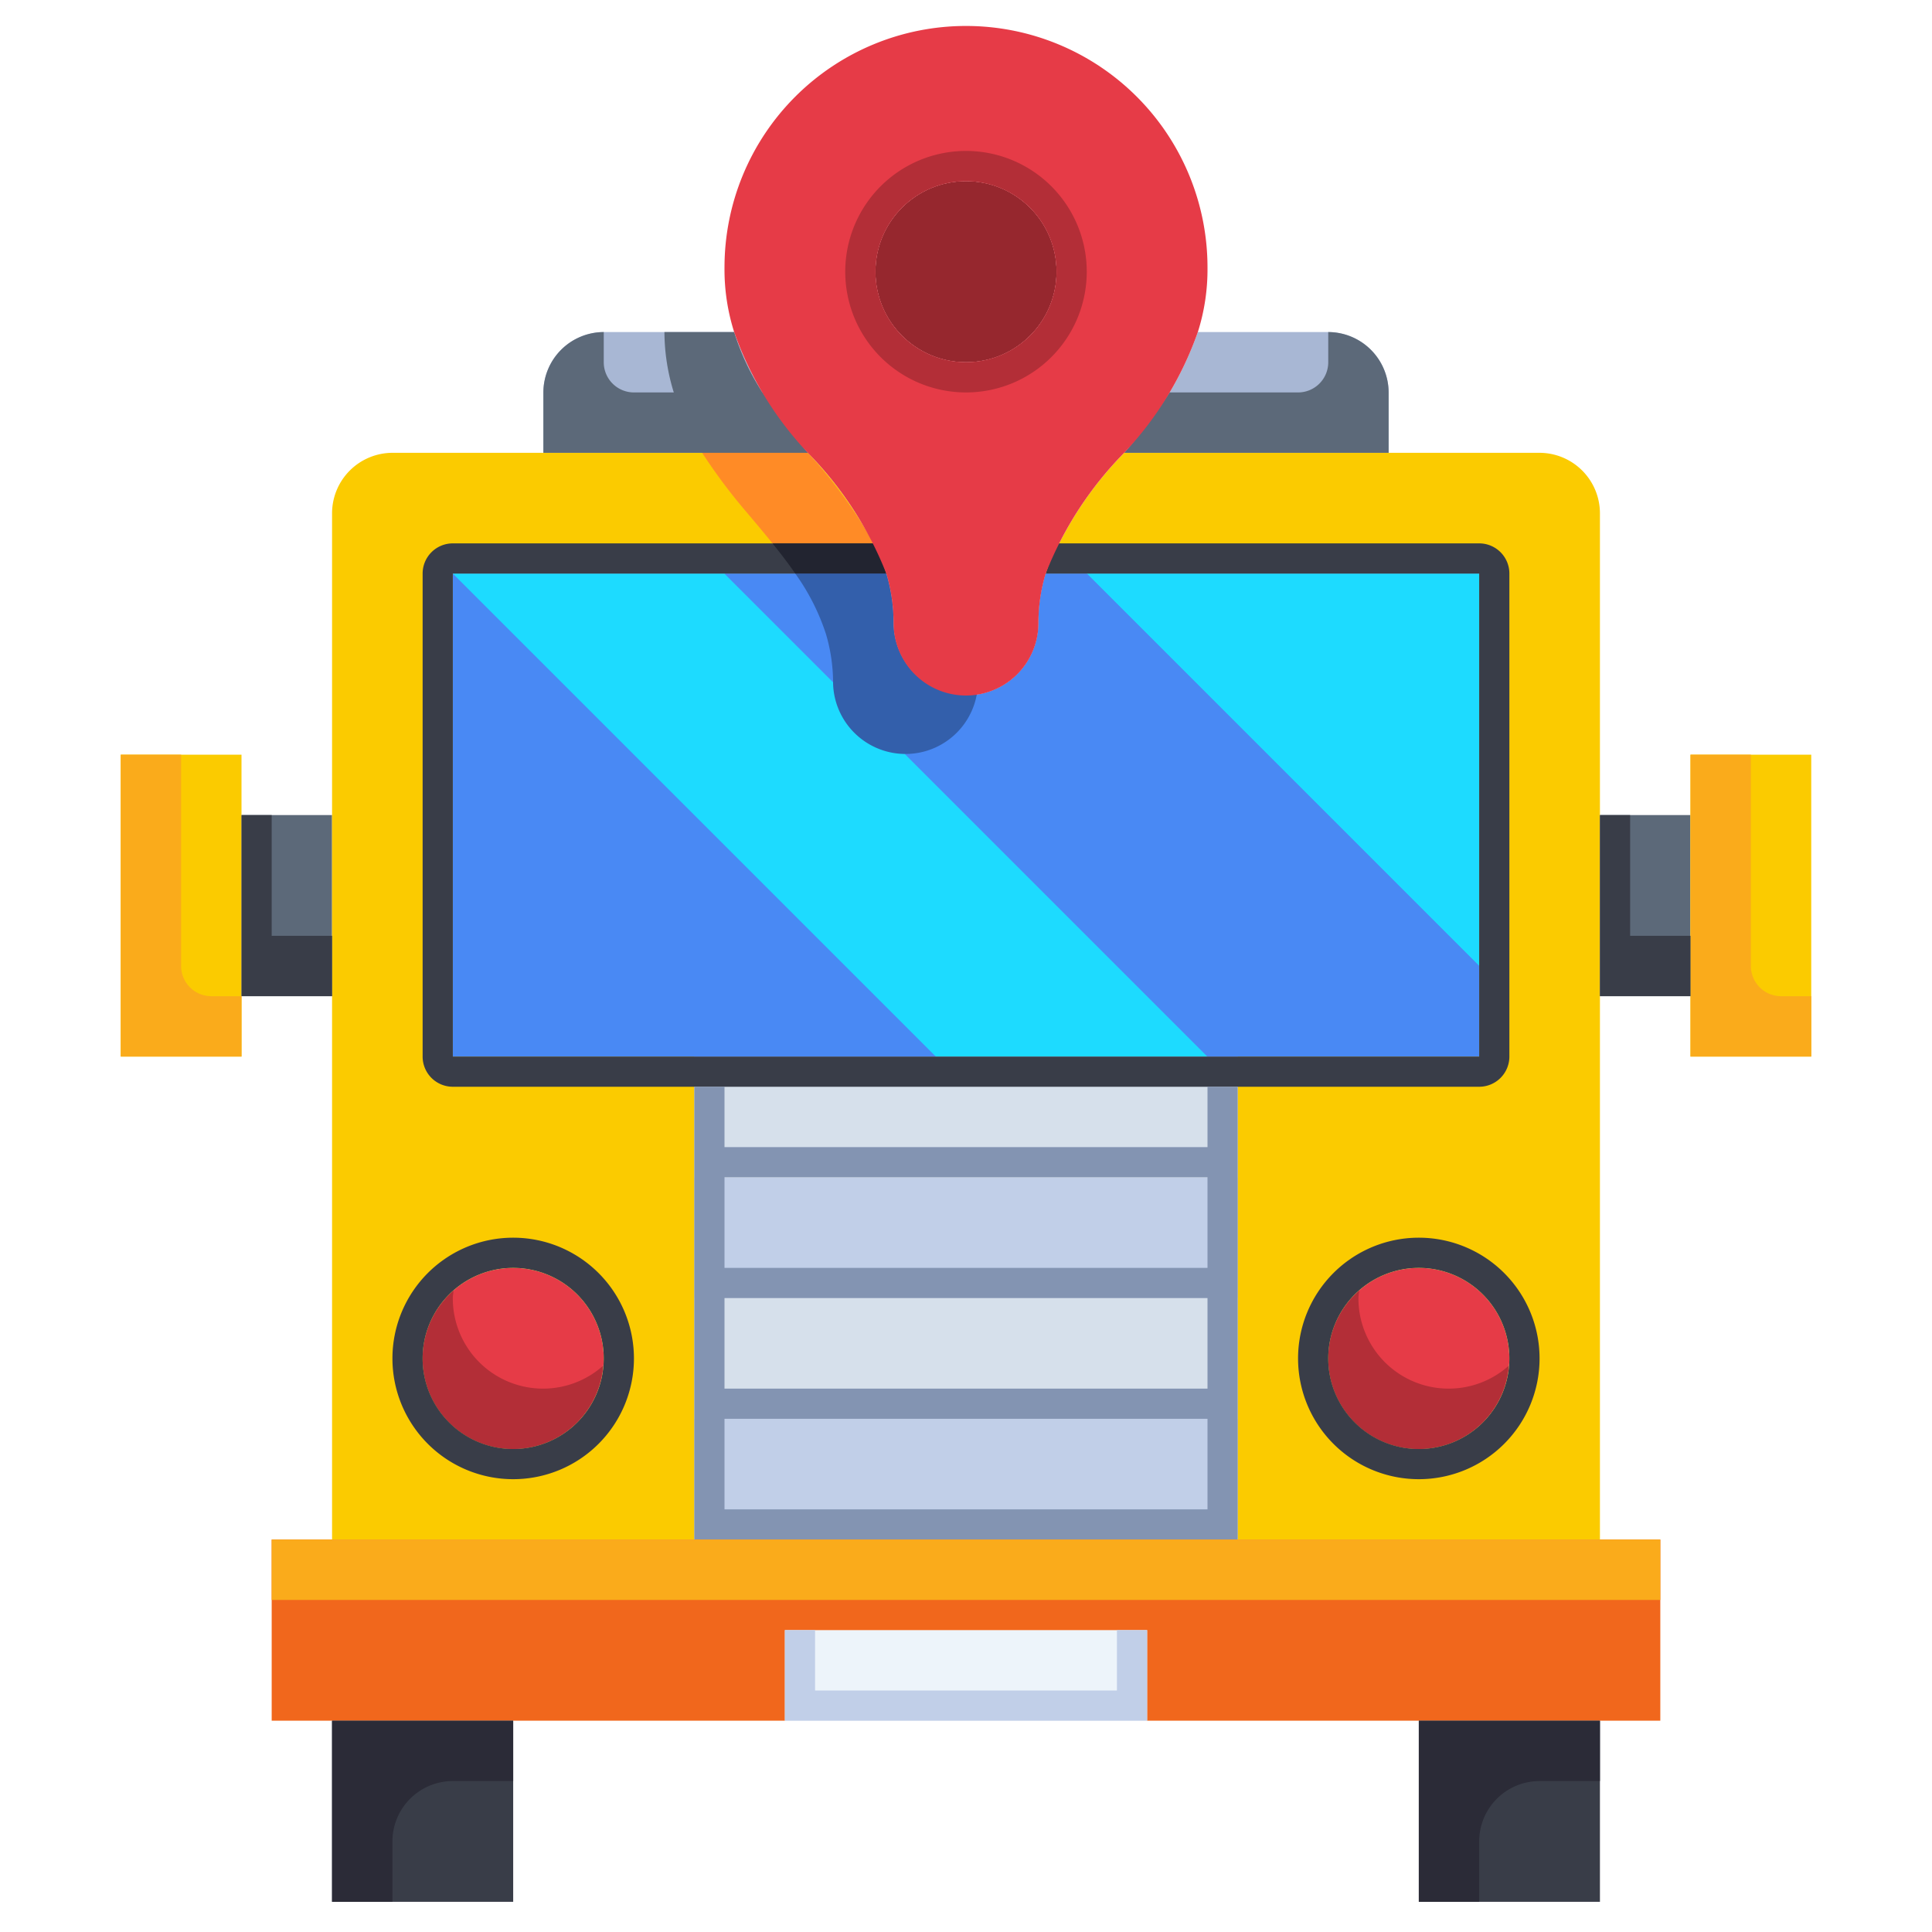 <svg xmlns="http://www.w3.org/2000/svg" viewBox="0 0 64 64"><g data-name="21-bus"><path style="fill:#393d48" d="M11 57h6v6h-6zM47 57h6v6h-6z"/><path style="fill:#c1cfe8" d="M23 47h18v4H23zM23 39h18v4H23z"/><path style="fill:#d6e0eb" d="M23 43h18v4H23zM23 35h18v4H23z"/><path style="fill:#edf4fa" d="M26 54h12v3H26z"/><path style="fill:#f1671c" d="M17 57H9v-6h46v6H38v-3H26v3h-9z"/><path d="M49 19v16H15V19h14.36a5.7 5.7 0 0 1 .24 1.64 2.4 2.4 0 0 0 4.8 0 5.7 5.7 0 0 1 .24-1.64z" style="fill:#4989f4"/><circle cx="17" cy="45" r="3" style="fill:#e63b47"/><circle cx="47" cy="45" r="3" style="fill:#e63b47"/><path style="fill:#5c6979" d="M8 27h3v6H8zM53 27h3v6h-3z"/><path style="fill:#fbcb00" d="M8 33v2H4V25h4v8zM60 25v10h-4V25h4z"/><path d="M26.76 15H18v-2a2.006 2.006 0 0 1 2-2h4.32a11.252 11.252 0 0 0 2.44 4zM46 13v2h-8.76a11.252 11.252 0 0 0 2.44-4H44a2.006 2.006 0 0 1 2 2z" style="fill:#a8b7d4"/><path d="M20 45a3 3 0 1 0-3 3 3 3 0 0 0 3-3zm-9 6V17a2.006 2.006 0 0 1 2-2h13.76a11.938 11.938 0 0 1 2.6 4H15v16h8v16zM41 47V35h8V19H34.64a11.938 11.938 0 0 1 2.6-4H51a2.006 2.006 0 0 1 2 2v34H41zm6 1a3 3 0 1 0-3-3 3 3 0 0 0 3 3z" style="fill:#fbcb00"/><path style="fill:#4989f4" d="M15 35h16L15 19v16z"/><path style="fill:#1ddbff" d="m15 19 16 16h9L24 19h-9zM49 19H36l13 13V19z"/><path d="M49 35v-3L36 19h-1.36a5.7 5.7 0 0 0-.24 1.64 2.4 2.4 0 0 1-4.8 0 5.7 5.7 0 0 0-.24-1.64H24l16 16h9z" style="fill:#4989f4"/><path d="M20 12v-1a2.006 2.006 0 0 0-2 2v2h8.76a18.548 18.548 0 0 1-1.5-2H21a1 1 0 0 1-1-1zM44 11v1a1 1 0 0 1-1 1h-4.257a18.548 18.548 0 0 1-1.5 2H46v-2a2.006 2.006 0 0 0-2-2z" style="fill:#5c6979"/><path d="M45 43c0-.083.018-.162.024-.244a2.992 2.992 0 1 0 4.952 2.488A2.989 2.989 0 0 1 45 43zM15 43c0-.083.018-.162.024-.244a2.992 2.992 0 1 0 4.952 2.488A2.989 2.989 0 0 1 15 43z" style="fill:#b32e37"/><path d="M56 25v10h4v-2h-1a1 1 0 0 1-1-1v-7zM4 25v10h4v-2H7a1 1 0 0 1-1-1v-7z" style="fill:#faab1b"/><path style="fill:#393d48" d="M53 27v6h3v-2h-2v-4h-1zM8 27v6h3v-2H9v-4H8z"/><path d="M32 23a2.38 2.38 0 0 1-2.4-2.36 5.7 5.7 0 0 0-.24-1.64H15v16h34V19H34.64a5.7 5.7 0 0 0-.24 1.64A2.38 2.38 0 0 1 32 23z" style="fill:none"/><circle cx="32" cy="9" r="3" style="fill:none"/><path d="M49 18H35.057a6.238 6.238 0 0 0-.417 1H49v16H15V19h14.36a6.238 6.238 0 0 0-.417-1H15a1 1 0 0 0-1 1v16a1 1 0 0 0 1 1h34a1 1 0 0 0 1-1V19a1 1 0 0 0-1-1zM47 41a4 4 0 1 0 4 4 4 4 0 0 0-4-4zm0 7a3 3 0 1 1 3-3 3 3 0 0 1-3 3zM17 41a4 4 0 1 0 4 4 4 4 0 0 0-4-4zm0 7a3 3 0 1 1 3-3 3 3 0 0 1-3 3z" style="fill:#393d48"/><path style="fill:#8394b2" d="M23 36v3h18v-3h-1v2H24v-2h-1zM23 39v4h18v-4h-1v3H24v-3h-1zM23 43v4h18v-4h-1v3H24v-3h-1zM23 47v4h18v-4h-1v3H24v-3h-1z"/><path style="fill:#c1cfe8" d="M38 54v3H26v-3h1v2h10v-2h1z"/><path style="fill:#faab1b" d="M9 51h46v2H9z"/><path d="M53 57h-6v6h2v-2a2 2 0 0 1 2-2h2zM17 57h-6v6h2v-2a2 2 0 0 1 2-2h2z" style="fill:#2b2b37"/><path d="M25.257 13a7.96 7.96 0 0 1-.937-2h-2.31a6.844 6.844 0 0 0 .31 2zM25.257 13H22.32a7.96 7.96 0 0 0 .937 2h3.5a18.548 18.548 0 0 1-1.5-2z" style="fill:#5c6979"/><path d="M32 23a2.38 2.38 0 0 1-2.4-2.36 5.7 5.7 0 0 0-.24-1.64h-3.016a7.326 7.326 0 0 1 1.016 2 5.736 5.736 0 0 1 .237 1.6v.043a2.4 2.4 0 0 0 4.767.324A2.467 2.467 0 0 1 32 23z" style="fill:#335fab"/><path d="M26.76 15h-3.5a18.548 18.548 0 0 0 1.5 2c.281.334.561.665.83 1h3.353a16.308 16.308 0 0 0-2.183-3z" style="fill:#ff8b26"/><path d="M25.59 18c.265.328.519.659.754 1h3.016a6.238 6.238 0 0 0-.417-1z" style="fill:#222430"/><circle cx="32" cy="9" r="3" style="fill:#96272e"/><path d="M39.68 11a11.252 11.252 0 0 1-2.44 4 11.938 11.938 0 0 0-2.6 4 5.7 5.7 0 0 0-.24 1.64 2.4 2.4 0 0 1-4.8 0 5.7 5.7 0 0 0-.24-1.64 11.938 11.938 0 0 0-2.6-4 11.252 11.252 0 0 1-2.44-4A6.867 6.867 0 0 1 24 8.86a8 8 0 0 1 16 0 6.867 6.867 0 0 1-.32 2.14zM35 9a3 3 0 1 0-3 3 3 3 0 0 0 3-3z" style="fill:#e63b47"/><path d="M32 5a4 4 0 1 0 4 4 4 4 0 0 0-4-4zm0 7a3 3 0 1 1 3-3 3 3 0 0 1-3 3z" style="fill:#b32e37"/></g></svg>